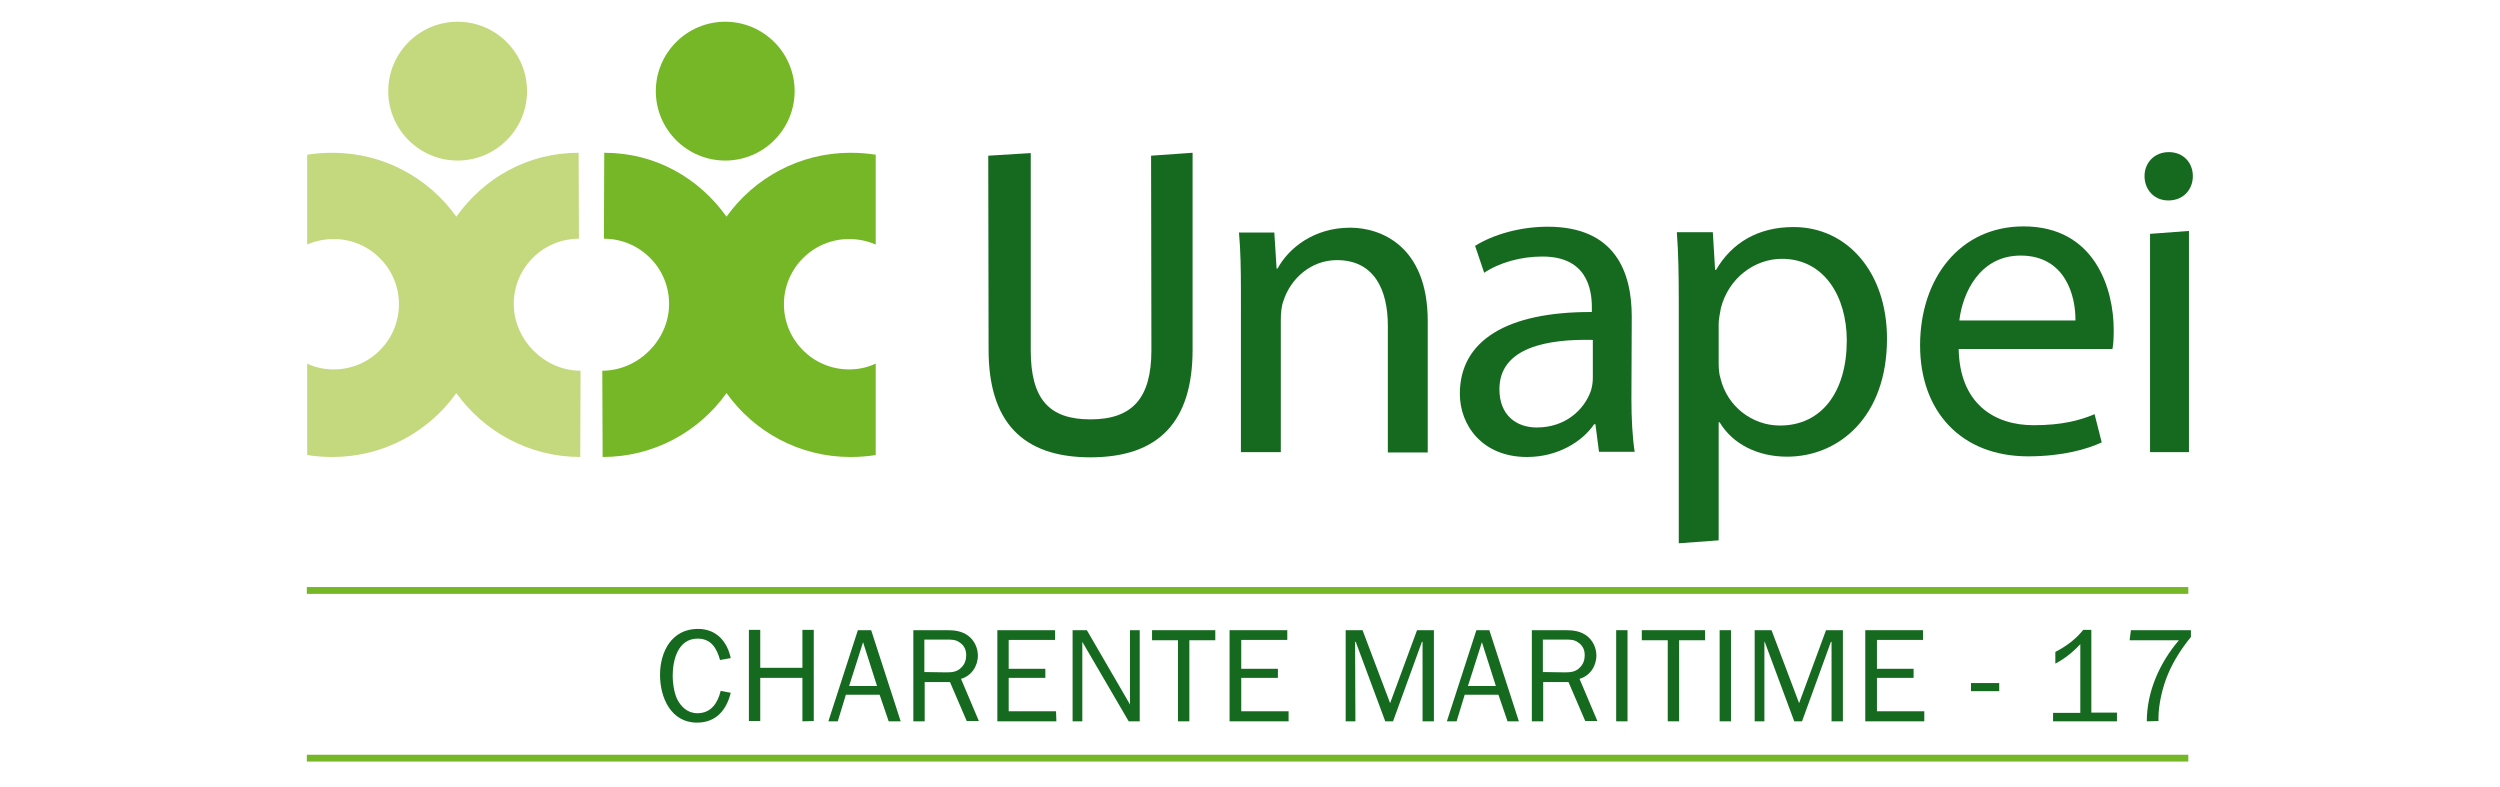 <?xml version="1.0" encoding="utf-8"?>
<!-- Generator: Adobe Illustrator 23.0.1, SVG Export Plug-In . SVG Version: 6.00 Build 0)  -->
<svg version="1.1" id="Calque_1" xmlns="http://www.w3.org/2000/svg" xmlns:xlink="http://www.w3.org/1999/xlink" x="0px" y="0px"
	 width="770.8px" height="242.6px" viewBox="0 0 770.8 242.6" style="enable-background:new 0 0 770.8 242.6;" xml:space="preserve"
	>
<style type="text/css">
	.st0{fill:#C4D97E;}
	.st1{fill:#75B726;}
	.st2{fill:#166A20;}
</style>
<path class="st0" d="M179,114.3c-11.1,0-20.6-9.5-20.6-20.6s9-20.1,20.1-20.1l-0.1-26.5c-15.8,0-29.2,7.8-37.7,19.7
	c-8.5-11.9-22.4-19.7-38.2-19.7c-2.6,0-5.3,0.2-7.8,0.6v27.7c2.5-1.1,5.3-1.7,8.2-1.7c11.1,0,20.1,9,20.1,20.1s-9,20.1-20.1,20.1
	c-2.9,0-5.7-0.6-8.2-1.8v28.2c2.5,0.4,5.1,0.6,7.8,0.6c15.8,0,29.7-7.8,38.2-19.7c8.5,11.9,22.5,19.7,38.2,19.7L179,114.3z"/>
<path class="st0" d="M162.5,28.1c0,11.8-9.6,21.4-21.4,21.4s-21.4-9.6-21.4-21.4s9.6-21.4,21.4-21.4S162.5,16.3,162.5,28.1"/>
<path class="st1" d="M185.7,114.3c11.1,0,20.6-9.5,20.6-20.6s-9-20.1-20.1-20.1l0.1-26.5c15.8,0,29.2,7.8,37.7,19.7
	c8.5-11.9,22.5-19.7,38.2-19.7c2.6,0,5.3,0.2,7.8,0.6v27.7c-2.5-1.1-5.3-1.7-8.2-1.7c-11.1,0-20.1,9-20.1,20.1s9,20.1,20.1,20.1
	c2.9,0,5.7-0.6,8.2-1.8v28.2c-2.5,0.4-5.1,0.6-7.8,0.6c-15.8,0-29.7-7.8-38.2-19.7c-8.5,11.9-22.4,19.7-38.2,19.7L185.7,114.3z"/>
<path class="st1" d="M202.2,28.1c0,11.8,9.6,21.4,21.4,21.4c11.8,0,21.4-9.6,21.4-21.4c0-11.8-9.6-21.4-21.4-21.4
	C211.8,6.7,202.2,16.3,202.2,28.1"/>
<path class="st2" d="M317.8,47.2V108c0,15,5.6,21.3,18.4,21.3c12.8,0,18.8-6.4,18.8-21.3L354.9,48l12.8-0.9v60.7
	c0,22.2-10.4,33.2-31.5,33.2c-21.1,0-31.4-11.1-31.4-33.2L304.7,48L317.8,47.2z"/>
<path class="st2" d="M382.6,90c0-7.1-0.1-12.7-0.6-18.3h10.9l0.7,11.1h0.3c3.4-6.3,11.2-12.6,22.4-12.6c9.4,0,23.9,5.6,23.9,28.8
	v40.5h-12.3v-39.1c0-10.9-4.1-20.2-15.7-20.2c-8,0-14.3,5.7-16.5,12.6c-0.6,1.5-0.8,3.8-0.8,5.7v40.9h-12.3L382.6,90L382.6,90z"/>
<path class="st2" d="M503,123.1c0,5.9,0.3,11.6,1,16.2H493l-1.1-8.5h-0.4c-3.6,5.3-11.1,10.1-20.7,10.1c-13.7,0-20.7-9.7-20.7-19.5
	c0-16.4,14.5-25.3,40.7-25.2v-1.4c0-5.6-1.5-15.8-15.4-15.7c-6.4,0-13,1.8-17.8,5l-2.8-8.3c5.6-3.5,13.9-5.9,22.4-5.9
	c20.9,0,25.9,14.1,25.9,27.7L503,123.1L503,123.1z M491,104.8c-13.4-0.3-28.7,2.1-28.7,15.2c0,8.1,5.3,11.8,11.5,11.8
	c9,0,14.7-5.6,16.7-11.3c0.4-1.3,0.6-2.7,0.6-3.9V104.8z"/>
<path class="st2" d="M517.6,93.7c0-8.7-0.1-15.7-0.6-22.1h11.1l0.7,11.6h0.3c4.9-8.4,13-13.2,23.9-13.2c16.5,0,28.8,13.9,28.8,34.4
	c0,24.3-15,36.4-30.8,36.4c-9.1,0-16.8-3.9-20.8-10.6h-0.3v36.4l-12.3,0.9V93.7L517.6,93.7z M529.9,111.8c0,1.7,0.1,3.5,0.6,5
	c2.1,8.5,9.7,14.4,18.3,14.4c13,0,20.6-10.6,20.6-26.2c0-13.6-7-25.2-20-25.2c-8.4,0-16.4,5.9-18.8,15.1c-0.3,1.7-0.7,3.5-0.7,5
	L529.9,111.8L529.9,111.8z"/>
<path class="st2" d="M603.9,107.6c0.3,16.7,10.8,23.5,23.1,23.5c8.8,0,14.3-1.5,18.8-3.4l2.2,8.7c-4.3,2-11.9,4.3-22.7,4.3
	c-20.7,0-33.3-13.9-33.3-34.2c0-20.6,12.2-36.7,31.9-36.7c22.1,0,27.8,19.4,27.8,31.9c0,2.5-0.1,4.5-0.4,5.9L603.9,107.6z
	 M639.9,98.8c0.1-7.7-3.2-20-16.9-20c-12.6,0-17.9,11.5-18.9,20H639.9z"/>
<path class="st2" d="M668.5,61.8c-4.4,0-7.3-3.4-7.3-7.5c0-4.1,3-7.4,7.5-7.4c4.5,0,7.4,3.3,7.4,7.4c0,4.1-2.9,7.5-7.5,7.5H668.5z
	 M662.9,139.4V72.1l12-0.9v68.2H662.9z"/>
<g>
	<path class="st2" d="M225.3,213.6c-1.3,5.3-4.5,9.2-10.4,9.2c-8.1,0-11.4-7.8-11.4-14.7c0-7.2,3.6-14.2,11.7-14.2
		c5.6,0,9,3.8,10.1,9l-3.3,0.6c-1-3.6-2.7-6.6-6.9-6.6c-6.1,0-7.7,6.6-7.7,11.5c0,2.2,0.4,4.9,1.3,7c1.2,2.5,3.3,4.5,6.3,4.5
		c4.3,0,6.3-3.2,7.2-6.9L225.3,213.6z"/>
	<path class="st2" d="M247.4,222.4V209h-13v13.3h-3.5v-28.1h3.5v11.7h13v-11.7h3.5v28.1L247.4,222.4L247.4,222.4z"/>
	<path class="st2" d="M274,222.4l-2.8-8.2h-10.4l-2.5,8.2h-2.9l9.1-28.1h4.1l9.1,28.1L274,222.4L274,222.4z M266.1,198l-4.3,13.5
		h8.6L266.1,198z"/>
	<path class="st2" d="M298.1,222.4l-5.2-12.1h-7.8v12.1h-3.5v-28.1h10.5c2.3,0,4.5,0.3,6.4,1.7c1.9,1.4,3,3.8,3,6.1
		c0,3.3-2,6.3-5.2,7.2l5.5,13H298.1z M291.7,207.3c1.9,0,3.4-0.1,4.8-1.6c1-1,1.4-2.3,1.4-3.7c0-1.6-0.6-3-2-3.9
		c-1.2-0.9-2.4-0.9-3.9-0.9h-7v10L291.7,207.3L291.7,207.3z"/>
	<path class="st2" d="M325.7,222.4h-18.2v-28.1h17.8v3H311v8.9h11.3v2.8H311v10.3h14.6L325.7,222.4L325.7,222.4z"/>
	<path class="st2" d="M348,222.4l-14.3-24.5v24.5h-3v-28.1h4.4l13.3,22.9v-22.9h3v28.1L348,222.4L348,222.4z"/>
	<path class="st2" d="M363.2,222.4v-25h-8v-3.1h19.5v3.1h-8v25H363.2z"/>
	<path class="st2" d="M397.3,222.4h-18.2v-28.1h17.8v3h-14.2v8.9H394v2.8h-11.3v10.3h14.6V222.4z"/>
	<path class="st2" d="M417.9,222.4h-3v-28.1h5.2l8.5,22.5l8.3-22.5h5.2v28.1h-3.5v-24.5h-0.2l-8.9,24.5h-2.4l-9.1-24.5h-0.2
		L417.9,222.4L417.9,222.4z"/>
	<path class="st2" d="M464.8,222.4l-2.8-8.2h-10.4l-2.5,8.2h-3l9.1-28.1h4l9.1,28.1L464.8,222.4L464.8,222.4z M456.9,198l-4.3,13.5
		h8.6L456.9,198z"/>
	<path class="st2" d="M488.8,222.4l-5.2-12.1h-7.8v12.1h-3.5v-28.1h10.5c2.3,0,4.5,0.3,6.4,1.7c1.9,1.4,3,3.8,3,6.1
		c0,3.3-2,6.3-5.2,7.2l5.5,13H488.8z M482.4,207.3c1.9,0,3.4-0.1,4.8-1.6c1-1,1.4-2.3,1.4-3.7c0-1.6-0.6-3-2-3.9
		c-1.2-0.9-2.4-0.9-3.9-0.9h-7v10L482.4,207.3L482.4,207.3z"/>
	<path class="st2" d="M498.3,222.4v-28.1h3.5v28.1L498.3,222.4L498.3,222.4z"/>
	<path class="st2" d="M514.2,222.4v-25h-8v-3.1h19.5v3.1h-8v25H514.2z"/>
	<path class="st2" d="M530.2,222.4v-28.1h3.5v28.1L530.2,222.4L530.2,222.4z"/>
	<path class="st2" d="M544,222.4H541v-28.1h5.2l8.5,22.5l8.3-22.5h5.2v28.1h-3.5v-24.5h-0.2l-8.9,24.5h-2.4l-9.1-24.5H544L544,222.4
		L544,222.4z"/>
	<path class="st2" d="M593.3,222.4h-18.2v-28.1h17.8v3h-14.2v8.9H590v2.8h-11.3v10.3h14.6V222.4z"/>
	<path class="st2" d="M616.4,213.1h-8.7v-2.5h8.7V213.1z"/>
	<path class="st2" d="M652.6,222.4h-19.6v-2.6h8.4v-21.2c-2.2,2.4-4.8,4.5-7.7,6V201c3.3-1.7,6.3-3.9,8.6-6.8h2.5v25.5h7.9V222.4z"
		/>
	<path class="st2" d="M661.9,222.4c0-9.2,4-18.1,9.9-25h-15.2l0.4-3.1h18.5v2.1c-2.8,3.4-5.3,7.3-7,11.3c-1.7,3.9-3,9.4-3,13.7v0.9
		L661.9,222.4L661.9,222.4z"/>
</g>
<rect x="94.6" y="181" class="st1" width="580.1" height="2.1"/>
<rect x="94.6" y="232.7" class="st1" width="580.1" height="2.1"/>
</svg>
